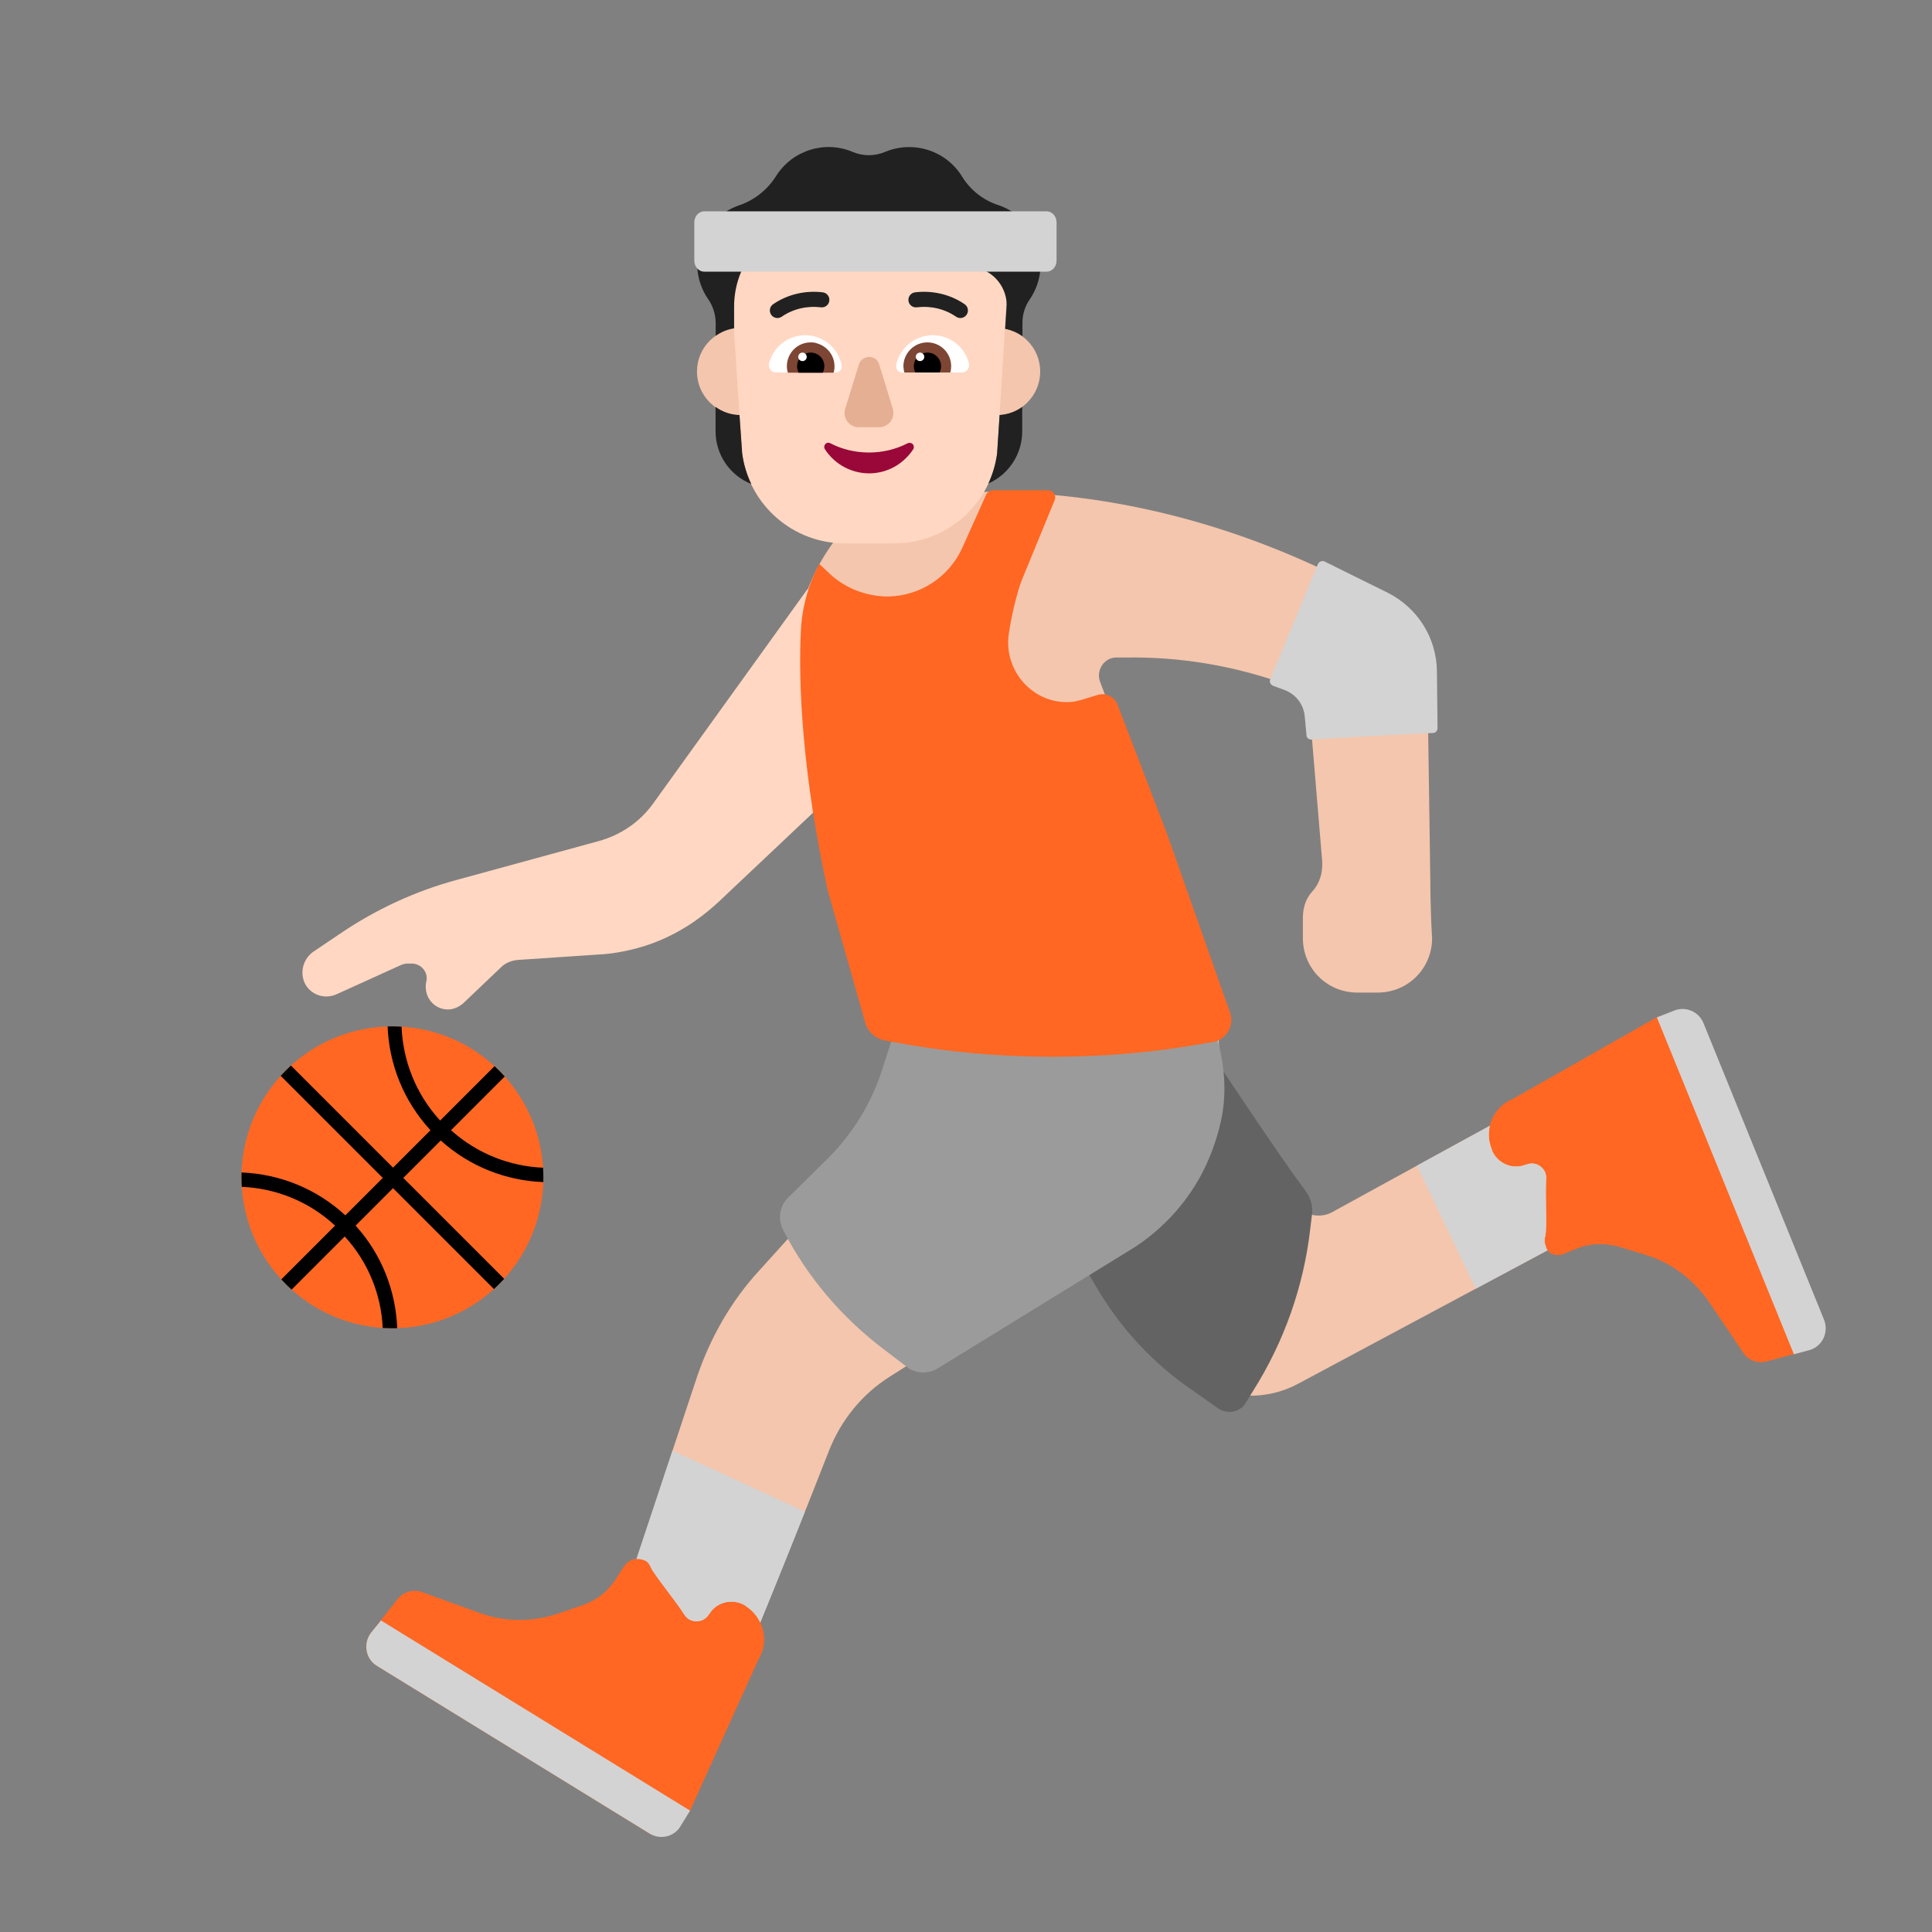 <svg width="32" height="32" viewBox="0 0 32 32" fill="none" xmlns="http://www.w3.org/2000/svg">
<rect x="0" y="0" width="32" height="32" fill="#808080" stroke="none"/>
<path d="M23.69 14.55L23.64 11.08C23.63 10.59 23.35 10.14 22.91 9.93L22.11 9.53C20.95 8.96 19.72 8.55 18.45 8.33C17.36 8.14 16.25 8.1 15.16 8.2C14.64 8.25 14.17 8.51 13.85 8.92C13.29 9.65 13.06 10.57 13.2 11.47L13.31 12.17C13.46 13.16 13.72 14.14 14.08 15.07L14.84 17.04L17.67 18L20.17 17.04L19.58 14.89L18.22 11.29C18.15 11.1 18.29 10.89 18.49 10.89H18.67C19.51 10.88 20.34 11.01 21.14 11.28L21.39 11.37C21.56 11.43 21.67 11.58 21.69 11.75L21.9 14.27C21.91 14.45 21.86 14.63 21.74 14.76C21.63 14.88 21.58 15.03 21.58 15.2V15.54C21.58 16.04 21.98 16.44 22.48 16.44H22.82C23.32 16.44 23.72 16.04 23.72 15.54C23.69 15.05 23.69 14.55 23.69 14.55Z" fill="#F4C6AD"/>
<path d="M11.4 29.58C10.92 30.35 10.24 29.82 10.24 29.82L6.3 27.39C6.18 27.32 6.15 27.16 6.23 27.05C6.36 26.87 6.55 26.76 6.77 26.74H6.81C7.2 26.7 7.59 26.72 7.97 26.79L9.1 27C9.4 27.06 9.7 26.98 9.93 26.79C10.19 26.57 10.39 26.28 10.5 25.95L11.55 22.79C11.77 22.15 12.11 21.55 12.57 21.05L14.27 19.17C14.69 18.7 14.91 18.08 14.86 17.45L14.83 17.05L15.75 17.2C16.75 17.36 17.75 17.37 18.75 17.24L20.17 17.05L20.22 17.72C20.237 17.965 20.218 18.214 20.164 18.456L21.49 19.97C21.63 20.14 21.87 20.18 22.06 20.08C22.06 20.08 26.93 17.4 27.25 17.27C28.07 16.94 28.3 17.75 28.3 17.75L29.97 21.95C30.02 22.07 29.95 22.22 29.84 22.26C29.64 22.33 29.42 22.3 29.24 22.19L29.2 22.17C28.87 21.97 28.58 21.73 28.32 21.45L27.56 20.62C27.36 20.4 27.07 20.28 26.78 20.3C26.53 20.32 26.28 20.38 26.05 20.5C26.04 20.5 26.04 20.49 26.04 20.49L21.5 22.92C20.98 23.2 20.35 23.18 19.85 22.87C19.38 22.59 18.98 22.21 18.67 21.76L17.97 20.76L17.98 20.748L14.74 22.8C14.28 23.09 13.93 23.52 13.73 24.03C13.12 25.59 11.76 28.99 11.4 29.58Z" fill="#F4C6AD"/>
<path d="M17.9 20.86C17.9 20.88 18.03 21.1 18.19 21.37C18.58 22.02 19.11 22.59 19.74 23.02L20.18 23.33C20.33 23.43 20.54 23.39 20.63 23.24L20.76 23.03C21.27 22.22 21.59 21.31 21.7 20.37L21.73 20.12C21.75 19.98 21.71 19.84 21.62 19.72L21.54 19.61C21.2 19.16 20.04 17.41 20.04 17.41L17.9 20.86Z" fill="#636363"/>
<path d="M13.38 9.75L13.69 13.25L11.9 14.94C11.78 15.05 11.66 15.15 11.53 15.24L11.49 15.27C11.21 15.46 10.9 15.61 10.57 15.7C10.35 15.76 10.13 15.8 9.91 15.81L8.57 15.9C8.47 15.91 8.37 15.95 8.3 16.02L7.67 16.62C7.6 16.68 7.51 16.72 7.42 16.72C7.18 16.72 7.01 16.5 7.06 16.26C7.1 16.11 6.98 15.96 6.82 15.96H6.74C6.71 15.96 6.68 15.97 6.65 15.98L5.57 16.47C5.32 16.58 5.03 16.42 5.01 16.14C5 16 5.06 15.86 5.18 15.77L5.61 15.48C6.21 15.07 6.87 14.76 7.58 14.57L9.92 13.93C10.28 13.83 10.59 13.62 10.81 13.32L13.38 9.75Z" fill="#FFD7C2"/>
<path d="M14.92 17.06L16.18 17.28C17.06 17.44 17.96 17.43 18.84 17.28L19.97 17.08C20.07 17.06 20.16 17.14 20.17 17.24C20.29 17.68 20.32 18.14 20.22 18.58C20.15 18.89 20.04 19.19 19.89 19.47C19.63 19.95 19.25 20.36 18.79 20.66L15.54 22.66C15.38 22.76 15.17 22.76 15.02 22.64L14.64 22.35C13.94 21.82 13.37 21.15 12.97 20.37C12.88 20.19 12.91 19.98 13.05 19.84L13.71 19.19C14.12 18.78 14.43 18.28 14.61 17.72L14.8 17.13C14.82 17.08 14.87 17.05 14.92 17.06Z" fill="#9B9B9B"/>
<path d="M6.5 22C7.881 22 9 20.881 9 19.5C9 18.119 7.881 17 6.5 17C5.119 17 4 18.119 4 19.5C4 20.881 5.119 22 6.5 22Z" fill="#FF6723"/>
<path d="M8.999 19.579C9 19.553 9 19.526 9 19.5C9 19.447 8.998 19.393 8.995 19.341C8.448 19.318 7.906 19.111 7.47 18.72L8.36 17.83C8.307 17.77 8.25 17.713 8.191 17.659L7.29 18.56C6.885 18.118 6.673 17.564 6.651 17.005C6.601 17.002 6.551 17 6.5 17C6.473 17 6.447 17 6.42 17.001C6.444 17.621 6.681 18.233 7.13 18.72L6.51 19.34L4.819 17.649C4.76 17.703 4.703 17.76 4.649 17.819L6.34 19.51L5.72 20.13C5.234 19.681 4.621 19.444 4.001 19.42C4 19.447 4 19.473 4 19.5C4 19.553 4.002 19.606 4.005 19.658C4.563 19.681 5.113 19.895 5.55 20.3L4.659 21.191C4.713 21.25 4.77 21.306 4.83 21.36L5.71 20.48C6.105 20.911 6.314 21.45 6.339 21.995C6.392 21.998 6.446 22 6.5 22C6.526 22 6.553 22 6.579 21.999C6.556 21.388 6.327 20.782 5.89 20.3L6.51 19.68L8.181 21.351C8.24 21.297 8.297 21.24 8.351 21.181L6.68 19.51L7.3 18.89C7.783 19.326 8.388 19.556 8.999 19.579Z" fill="black"/>
<path d="M12.06 28.13C12.46 27.18 12.93 26.02 13.32 25.04L11.14 24.04L10.51 25.95C10.43 26.19 10.31 26.4 10.14 26.59C10.66 26.99 11.49 27.67 12.06 28.13Z" fill="#D3D3D3"/>
<path d="M14.714 17.244C14.687 17.239 14.662 17.234 14.64 17.23C14.5 17.2 14.39 17.1 14.34 16.97L13.71 14.75C13.3 12.88 13.21 11.33 13.27 10.36C13.3 10 13.4 9.66 13.57 9.34L13.75 9.51C14.01 9.75 14.36 9.88 14.71 9.88C15.24 9.87 15.72 9.56 15.94 9.07L16.34 8.18C16.37 8.14 16.41 8.12 16.45 8.12H17.36C17.44 8.12 17.5 8.2 17.47 8.28L16.94 9.57C16.88 9.7 16.77 10.09 16.71 10.49C16.61 11.13 17.15 11.71 17.8 11.62L17.92 11.59L18.18 11.51C18.32 11.47 18.46 11.54 18.51 11.67L19.33 13.81L20.38 16.79C20.44 17 20.31 17.22 20.09 17.26L19.96 17.28C18.32 17.58 16.5 17.58 14.86 17.27C14.81 17.264 14.76 17.253 14.714 17.244Z" fill="#FF6723"/>
<path d="M25.9 20.77L25.92 20.76L25.976 20.737C26.115 20.679 26.215 20.638 26.33 20.62C26.5 20.59 26.68 20.61 26.85 20.66L27.24 20.78C27.68 20.91 28.05 21.19 28.31 21.57L28.87 22.4C28.95 22.53 29.11 22.59 29.26 22.55L29.96 22.36C30.17 22.3 30.28 22.07 30.2 21.86L28.2 16.94C28.12 16.75 27.63 16.77 27.44 16.85L25.06 18.2C24.73 18.33 24.57 18.71 24.71 19.04V19.05C24.8 19.27 25.05 19.38 25.27 19.29H25.28C25.44 19.22 25.62 19.35 25.61 19.52C25.601 19.664 25.604 19.841 25.606 20.007C25.61 20.222 25.613 20.417 25.59 20.49C25.58 20.54 25.58 20.59 25.6 20.63C25.62 20.76 25.76 20.82 25.9 20.77Z" fill="#FF6723"/>
<path d="M10.34 25.94L10.33 25.95L10.307 25.987C10.22 26.126 10.163 26.218 10.08 26.31C9.96 26.44 9.81 26.53 9.64 26.59L9.26 26.72C8.83 26.87 8.36 26.87 7.93 26.71L6.99 26.37C6.85 26.32 6.69 26.36 6.59 26.48L6.14 27.05C6.01 27.23 6.06 27.48 6.24 27.59L10.76 30.37C10.94 30.48 11.32 30.17 11.43 29.99L12.56 27.49C12.75 27.19 12.65 26.79 12.35 26.6L12.34 26.59C12.14 26.47 11.87 26.53 11.75 26.73L11.74 26.74C11.65 26.89 11.43 26.89 11.34 26.75C11.256 26.619 11.139 26.464 11.033 26.324C10.913 26.164 10.807 26.024 10.78 25.96C10.76 25.91 10.73 25.87 10.69 25.85C10.57 25.79 10.42 25.82 10.34 25.94Z" fill="#FF6723"/>
<path d="M12.991 6.154C12.991 6.554 12.667 6.877 12.268 6.877C11.868 6.877 11.544 6.554 11.544 6.154C11.544 5.754 11.868 5.431 12.268 5.431C12.667 5.431 12.991 5.754 12.991 6.154ZM17.229 6.154C17.229 6.554 16.905 6.877 16.506 6.877C16.106 6.877 15.783 6.554 15.783 6.154C15.783 5.754 16.106 5.431 16.506 5.431C16.905 5.431 17.229 5.754 17.229 6.154Z" fill="#F4C6AD"/>
<path d="M14.886 2.963H13.913C12.822 2.963 12.002 3.875 12.127 5.005L12.29 7.512C12.406 8.363 13.132 9 13.99 9H14.816C15.674 9 16.404 8.363 16.516 7.512L16.673 5.005C16.804 4.019 16.112 3.11 15.123 2.979C15.046 2.966 14.966 2.963 14.886 2.963Z" fill="#FFD7C2"/>
<path d="M14.393 7.495C14.169 7.495 13.951 7.444 13.753 7.342C13.718 7.323 13.676 7.335 13.66 7.371C13.647 7.393 13.65 7.419 13.663 7.441C13.926 7.844 14.463 7.963 14.867 7.7C14.969 7.633 15.059 7.543 15.126 7.441C15.145 7.409 15.136 7.364 15.104 7.345C15.081 7.332 15.056 7.332 15.033 7.342C14.835 7.444 14.617 7.495 14.393 7.495Z" fill="#990838"/>
<path d="M14.227 6.033L13.999 6.772C13.961 6.897 14.031 7.028 14.156 7.067C14.179 7.073 14.201 7.076 14.224 7.076H14.563C14.694 7.076 14.797 6.971 14.797 6.839C14.797 6.817 14.793 6.791 14.787 6.769L14.56 6.029C14.531 5.94 14.432 5.889 14.342 5.921C14.284 5.94 14.246 5.981 14.227 6.033Z" fill="#E5AF93"/>
<path d="M12.738 6.02C12.806 5.744 13.055 5.552 13.337 5.552C13.631 5.552 13.884 5.76 13.942 6.049V6.068C13.942 6.125 13.897 6.17 13.839 6.17H12.857C12.847 6.17 12.838 6.17 12.828 6.167C12.764 6.151 12.722 6.084 12.738 6.02Z" fill="white"/>
<path d="M16.048 6.02C15.981 5.744 15.735 5.552 15.45 5.552C15.155 5.552 14.902 5.76 14.842 6.049V6.068C14.842 6.125 14.886 6.17 14.944 6.17H15.93C15.94 6.17 15.949 6.17 15.959 6.167C16.023 6.151 16.064 6.084 16.048 6.02Z" fill="white"/>
<path d="M13.033 6.068C13.033 5.847 13.209 5.671 13.427 5.671C13.465 5.671 13.5 5.674 13.532 5.687C13.744 5.748 13.865 5.962 13.808 6.173H13.049C13.039 6.138 13.033 6.103 13.033 6.068Z" fill="#7D4533"/>
<path d="M15.754 6.065C15.754 5.847 15.578 5.671 15.36 5.671C15.142 5.671 14.966 5.847 14.963 6.065C14.966 6.1 14.969 6.135 14.979 6.17H15.741C15.75 6.135 15.754 6.1 15.754 6.065Z" fill="#7D4533"/>
<path d="M13.427 5.84C13.551 5.84 13.654 5.94 13.654 6.065C13.654 6.103 13.644 6.138 13.628 6.173H13.228C13.212 6.138 13.202 6.103 13.202 6.068C13.202 5.943 13.302 5.84 13.427 5.84Z" fill="black"/>
<path d="M15.363 5.84C15.238 5.84 15.136 5.94 15.136 6.065C15.136 6.103 15.142 6.138 15.162 6.17H15.562C15.578 6.138 15.587 6.103 15.587 6.068C15.587 5.943 15.488 5.84 15.363 5.84Z" fill="black"/>
<path d="M13.362 5.911C13.362 5.95 13.331 5.981 13.292 5.981C13.253 5.981 13.221 5.95 13.221 5.911C13.221 5.872 13.253 5.84 13.292 5.84C13.331 5.84 13.362 5.872 13.362 5.911Z" fill="white"/>
<path d="M15.309 5.911C15.309 5.95 15.277 5.981 15.238 5.981C15.2 5.981 15.168 5.95 15.168 5.911C15.168 5.872 15.2 5.84 15.238 5.84C15.277 5.84 15.309 5.872 15.309 5.911Z" fill="white"/>
<path d="M12.947 5.246C13.135 5.116 13.367 5.062 13.597 5.09C13.665 5.099 13.728 5.05 13.736 4.982C13.745 4.913 13.696 4.851 13.628 4.842C13.339 4.807 13.046 4.874 12.805 5.039C12.748 5.079 12.734 5.156 12.773 5.213C12.812 5.27 12.89 5.285 12.947 5.246Z" fill="#212121"/>
<path d="M15.978 5.039C15.737 4.874 15.444 4.807 15.156 4.842C15.087 4.851 15.038 4.913 15.047 4.982C15.055 5.05 15.118 5.099 15.186 5.09C15.416 5.062 15.648 5.116 15.836 5.246C15.893 5.285 15.971 5.27 16.01 5.213C16.049 5.156 16.035 5.079 15.978 5.039Z" fill="#212121"/>
<path d="M17.098 3.859C16.973 3.641 16.775 3.478 16.538 3.398C16.288 3.318 16.077 3.152 15.939 2.931C15.673 2.492 15.126 2.319 14.655 2.518C14.486 2.588 14.297 2.588 14.127 2.518C13.663 2.319 13.122 2.489 12.853 2.918C12.709 3.145 12.495 3.315 12.242 3.401C11.704 3.587 11.419 4.173 11.605 4.71C11.637 4.8 11.678 4.883 11.733 4.96C11.81 5.072 11.851 5.207 11.854 5.341V5.562C11.944 5.498 12.05 5.453 12.159 5.437V5.428V5.079C12.159 4.262 12.818 3.603 13.634 3.603H14.198C14.316 3.603 14.425 3.676 14.47 3.789C14.643 4.173 15.027 4.419 15.446 4.419H16.064C16.4 4.435 16.666 4.707 16.675 5.047L16.65 5.447L16.663 5.45H16.669C16.765 5.472 16.855 5.511 16.935 5.568V5.344C16.935 5.207 16.976 5.075 17.053 4.963C17.28 4.634 17.296 4.205 17.098 3.859ZM12.248 6.874C12.104 6.871 11.967 6.823 11.852 6.74V7.143C11.852 7.527 12.085 7.873 12.444 8.017C12.367 7.857 12.316 7.684 12.293 7.508L12.248 6.874ZM16.371 8.008C16.442 7.851 16.493 7.684 16.515 7.511L16.557 6.874C16.691 6.865 16.823 6.82 16.931 6.74V7.146C16.931 7.518 16.711 7.857 16.371 8.008Z" fill="#212121"/>
<path d="M11.665 3.5H17.335C17.426 3.5 17.5 3.582 17.5 3.683V4.317C17.5 4.418 17.426 4.5 17.335 4.5H11.665C11.574 4.5 11.5 4.418 11.5 4.317V3.683C11.5 3.582 11.574 3.5 11.665 3.5Z" fill="#D3D3D3"/>
<path d="M21.61 11.86L21.64 12.18C21.64 12.22 21.68 12.25 21.72 12.25C22.18 12.22 23.22 12.16 23.74 12.14C23.78 12.14 23.81 12.1 23.81 12.06L23.8 11.11C23.79 10.56 23.48 10.07 22.99 9.82L22.1 9.38C22.075 9.365 22.047 9.352 22.02 9.34C21.992 9.327 21.965 9.315 21.94 9.3C21.9 9.28 21.85 9.3 21.83 9.34L21.04 11.25C21.02 11.29 21.04 11.34 21.09 11.36L21.28 11.43C21.46 11.5 21.59 11.66 21.61 11.86Z" fill="#D3D3D3"/>
<path d="M25.632 20.709C25.616 20.686 25.605 20.66 25.6 20.63C25.58 20.59 25.58 20.54 25.59 20.49C25.613 20.417 25.61 20.222 25.607 20.007C25.604 19.841 25.601 19.664 25.61 19.52C25.62 19.35 25.44 19.22 25.28 19.29H25.27C25.05 19.38 24.8 19.27 24.71 19.05V19.04C24.655 18.911 24.646 18.773 24.676 18.647C24.26 18.874 23.843 19.102 23.469 19.307L24.443 21.345L25.632 20.709Z" fill="#D3D3D3"/>
<path d="M12.593 26.873C12.848 26.251 13.106 25.607 13.332 25.038L11.139 24.027L10.543 25.821C10.593 25.817 10.644 25.827 10.69 25.85C10.73 25.87 10.76 25.91 10.78 25.96C10.807 26.024 10.913 26.164 11.033 26.324C11.139 26.464 11.256 26.619 11.34 26.75C11.43 26.89 11.65 26.89 11.74 26.74L11.75 26.73C11.87 26.53 12.14 26.47 12.34 26.59L12.35 26.6C12.459 26.669 12.541 26.765 12.593 26.873Z" fill="#D3D3D3"/>
<path d="M6.14 27.05L6.31 26.84L11.43 29.99L11.27 30.25C11.17 30.42 10.94 30.48 10.76 30.37L6.24 27.59C6.06 27.48 6.01 27.23 6.14 27.05Z" fill="#D3D3D3"/>
<path d="M29.713 22.431L29.973 22.361C30.183 22.301 30.293 22.071 30.213 21.861L28.213 16.941C28.133 16.751 27.913 16.661 27.723 16.741L27.443 16.851L29.713 22.431Z" fill="#D3D3D3"/>
</svg>
